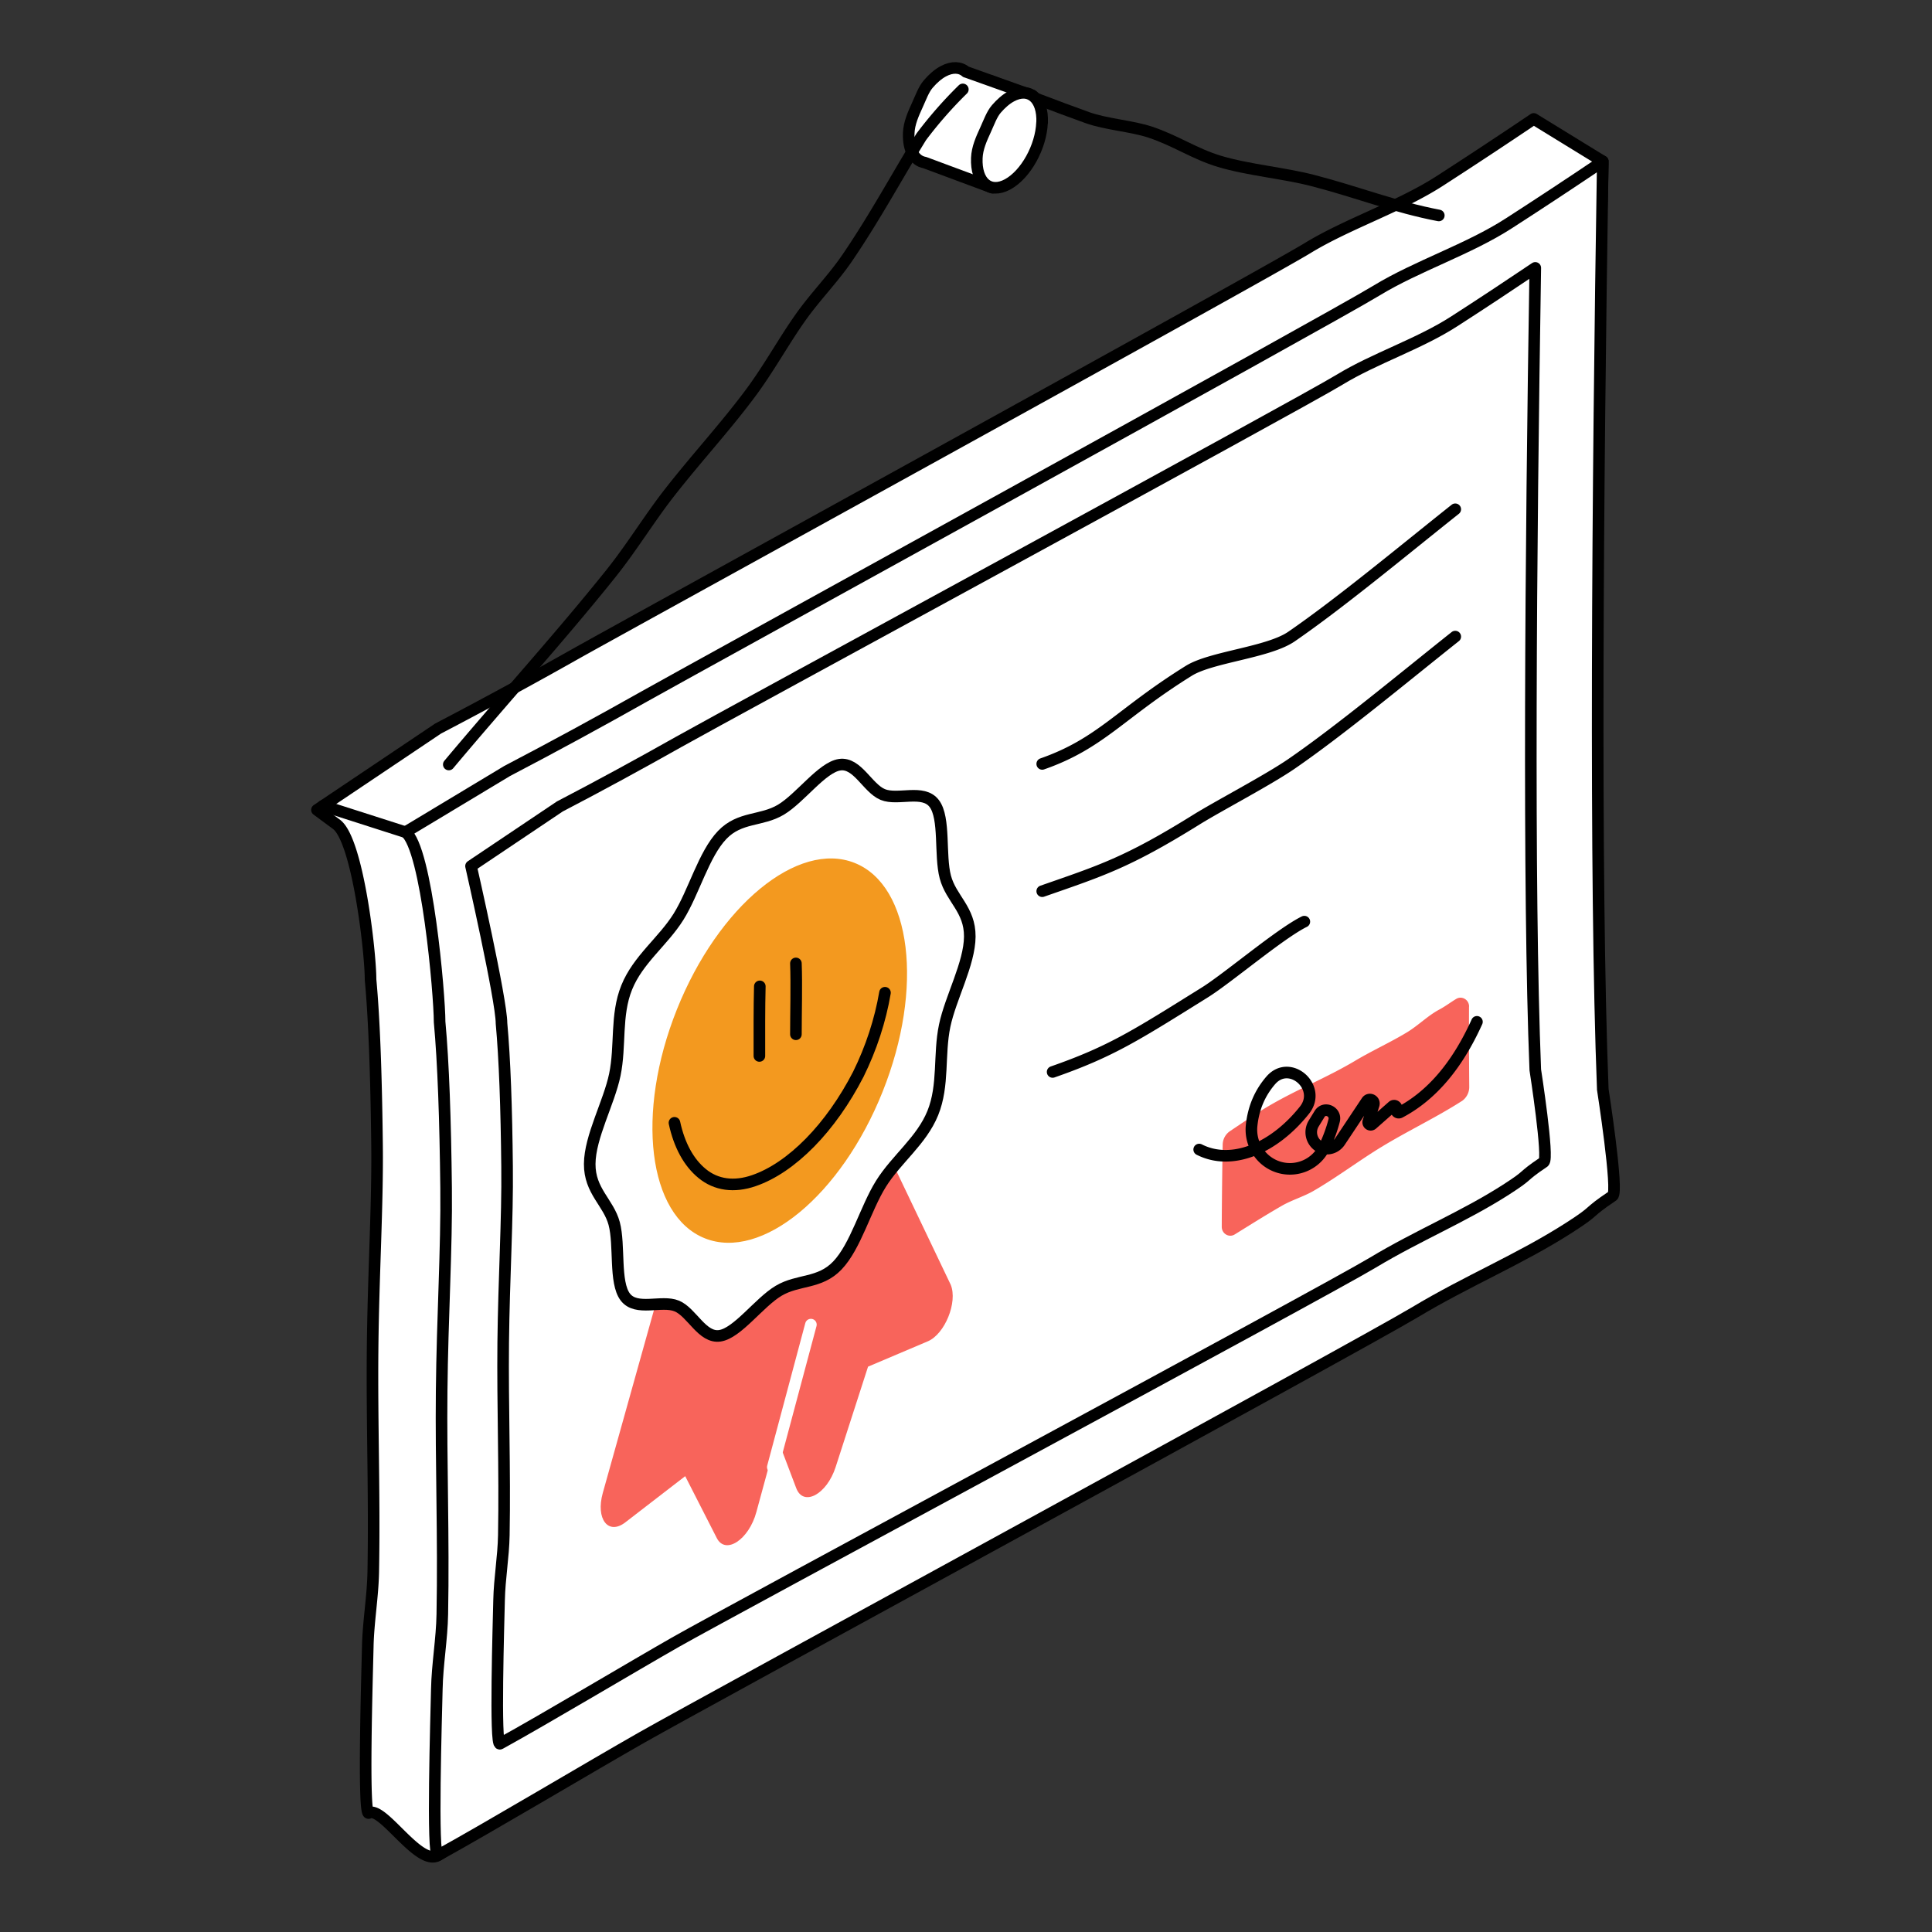 <svg xmlns="http://www.w3.org/2000/svg" width="50" height="50" fill="none"><rect width="100%" height="100%" fill="#333333" stroke="none"/><path fill="#fff" stroke="#000" stroke-linecap="round" stroke-linejoin="round" stroke-width=".3" d="M39.693 27.092c-.197-4.944 1.672-14.922 1.788-22.916l-1.788-1.098c-.808.545-1.619 1.08-2.427 1.602-1.045.675-2.381 1.103-3.428 1.742-1.26.767-17.666 9.781-18.928 10.492a125.6 125.6 0 01-3.572 1.941L8.203 20.96l.504.373c.553.408.883 3.312.883 4.017.098 1.059.148 2.536.168 4.295.017 1.565-.096 3.348-.115 5.26-.02 1.912.054 3.793.017 5.775-.012.647-.129 1.292-.142 1.94-.014.648-.131 4.395.027 4.3.353-.194 1.29 1.386 1.787 1.098 1.355-.783 2.56-3.62 3.486-4.148 1.592-.906 18.512-10.107 20.01-11.006 1.356-.814 2.729-1.377 3.99-2.187.762-.489.405-.338 1.127-.825.16-.093-.255-2.761-.255-2.761l.003.002z"/><path fill="#fff" stroke="#000" stroke-linecap="round" stroke-linejoin="round" stroke-width=".3" d="M41.48 28.19c-.212-5.378-.136-15.555 0-24.014-.808.545-1.619 1.08-2.427 1.601-1.045.676-2.381 1.104-3.428 1.742-1.26.768-17.666 9.782-18.928 10.493-1.19.671-2.38 1.318-3.572 1.941l-2.63 1.582c.552.408.882 4.207.882 4.912.098 1.059.148 2.535.168 4.295.018 1.564-.096 3.348-.115 5.26-.02 1.836.055 3.793.017 5.775-.011.647-.129 1.291-.142 1.94-.014.648-.131 4.394.027 4.3 1.315-.724 4.008-2.33 5.276-3.05 1.591-.907 18.511-10.108 20.01-11.006 1.355-.815 2.728-1.377 3.99-2.188.761-.488.404-.338 1.127-.824.16-.094-.256-2.762-.256-2.762l.002.002z"/><path fill="#fff" stroke="#000" stroke-linecap="round" stroke-linejoin="round" stroke-width=".3" d="M39.733 27.687c-.186-4.646-.118-13.443 0-20.754-.7.471-1.399.934-2.1 1.385-.905.584-2.057.955-2.961 1.506-1.088.662-16.006 8.754-17.096 9.37-1.03.58-2.056 1.14-3.088 1.677l-2.298 1.543s.789 3.46.789 4.07c.084.914.129 2.192.144 3.711.016 1.352-.082 2.893-.1 4.547-.017 1.654.047 3.277.016 4.99-.01.559-.111 1.116-.123 1.678-.012.563-.113 3.799.024 3.717 1.136-.625 3.464-2.014 4.558-2.637 1.375-.783 16.738-9.037 18.031-9.814 1.172-.705 2.36-1.19 3.45-1.89.658-.423.35-.292.974-.712.139-.082-.22-2.387-.22-2.387v0z"/><path stroke="#000" stroke-linecap="round" stroke-linejoin="round" stroke-width=".3" d="M25.66 2.098c.832.333 1.657.65 2.477.945.494.178 1.148.215 1.637.379.654.218 1.14.56 1.785.754.756.226 1.67.302 2.416.496 1.156.299 2.134.69 3.261.904M10.496 21.537l-2.135-.684"/><path fill="#fff" stroke="#000" stroke-linecap="round" stroke-linejoin="round" stroke-width=".3" d="M25 1.861c-.144-.127-.353-.142-.59-.015-.136.074-.267.189-.386.328-.122.142-.192.347-.276.529-.113.248-.22.484-.23.74-.018.438.15.719.412.764l1.754.652 1.037-2.386L25 1.859v.002z"/><path fill="#fff" stroke="#000" stroke-linecap="round" stroke-linejoin="round" stroke-width=".3" d="M26.97 3.174c.026-.631-.331-.936-.798-.682-.137.074-.268.19-.387.328-.119.139-.191.348-.275.53-.114.248-.22.484-.23.74-.026.63.331.935.798.681s.865-.968.89-1.6l.003.003z"/><path stroke="#000" stroke-linecap="round" stroke-linejoin="round" stroke-width=".3" d="M11.615 19.785c1.41-1.682 2.875-3.293 4.186-4.93.547-.683.988-1.414 1.512-2.088.695-.892 1.465-1.724 2.115-2.6.48-.646.853-1.339 1.305-1.974.373-.523.834-.992 1.185-1.506.72-1.052 1.3-2.136 1.924-3.146a10.81 10.81 0 011.076-1.227M26.973 23.064c1.52-.53 2.2-.738 3.988-1.851.582-.361 1.855-1.026 2.463-1.444 1.26-.867 2.877-2.212 4.238-3.294M26.973 19.77c1.52-.532 2.005-1.297 3.794-2.41.582-.362 2.051-.47 2.657-.886 1.26-.867 2.877-2.212 4.238-3.294M27.242 27.742c1.52-.531 2.153-.945 3.942-2.06.582-.362 1.949-1.524 2.572-1.83"/><path stroke="#fff" stroke-linecap="round" stroke-linejoin="round" stroke-width=".3" d="M37.01 28.59c.406-1.02.279-2.028-.284-2.251-.562-.224-1.347.421-1.752 1.44-.405 1.02-.278 2.028.285 2.251.562.224 1.346-.421 1.752-1.44z"/><path fill="#F8645B" d="M21.707 27.183l2.898 6.067c.184.451-.152 1.275-.593 1.463l-1.547.656-.838 2.596c-.23.713-.836 1.037-1.021.547l-.508-1.34"/><path fill="#F8645B" d="M16.926 33.898l-1.326 4.74c-.188.674.14 1.102.584.76l1.549-1.195.818 1.603c.225.44.832.04 1.024-.675l1.65-6.057"/><path fill="#fff" stroke="#000" stroke-linecap="round" stroke-linejoin="round" stroke-width=".3" d="M25.098 24.238c-.004.703-.5 1.586-.65 2.309-.157.75-.016 1.539-.307 2.258-.291.718-.942 1.191-1.342 1.832-.4.64-.652 1.617-1.129 2.115-.459.48-1.012.351-1.52.654-.507.303-1.064 1.096-1.52 1.164-.458.069-.724-.61-1.116-.771-.393-.162-1.045.146-1.332-.233-.287-.379-.137-1.338-.287-1.902-.147-.545-.637-.838-.633-1.541.004-.703.5-1.586.65-2.309.156-.75.016-1.539.307-2.258.293-.726.941-1.19 1.342-1.832.396-.634.652-1.617 1.129-2.115.459-.48 1.011-.351 1.52-.654.507-.305 1.064-1.096 1.52-1.164.458-.069.723.61 1.116.771.392.162 1.045-.146 1.332.233.287.379.137 1.338.287 1.902.15.565.637.838.633 1.541z"/><path fill="#F3991F" d="M22.842 28.253c1.072-2.682.748-5.333-.723-5.92-1.47-.588-3.53 1.11-4.602 3.794-1.072 2.682-.748 5.333.723 5.92 1.47.588 3.53-1.111 4.602-3.794z"/><path stroke="#fff" stroke-linecap="round" stroke-linejoin="round" stroke-width=".3" d="M20 37.969l.986-3.688"/><path stroke="#000" stroke-linecap="round" stroke-linejoin="round" stroke-width=".3" d="M17.455 29.058c.125.58.371 1.03.715 1.311.361.299.83.363 1.34.186.484-.166.98-.504 1.451-.983.47-.478.9-1.086 1.252-1.77.332-.671.57-1.4.69-2.11M19.664 25.527c-.015.565-.011 1.238-.011 1.801M20.598 26.767c0-.543.021-1.298 0-1.834"/><path fill="#F8645B" d="M38.02 26.05c0-.177-.186-.288-.334-.198-.149.09-.291.199-.446.28-.287.155-.533.403-.812.575-.438.267-.902.475-1.344.738-.719.43-1.475.73-2.201 1.15-.355.206-.703.446-1.053.68a.43.43 0 00-.187.35c-.01.512-.022 1.496-.024 2.125 0 .18.188.289.336.197.41-.254.813-.508 1.22-.742.265-.152.563-.236.823-.387.627-.365 1.203-.804 1.795-1.16.695-.418 1.398-.752 2.031-1.158h.002a.442.442 0 00.198-.371c-.006-.694-.008-1.307-.006-2.078h.002z"/><path stroke="#000" stroke-linecap="round" stroke-linejoin="round" stroke-width=".3" d="M31.035 29.75c.85.432 1.942-.035 2.725-1.02.469-.59-.381-1.34-.873-.77-.27.313-.447.696-.496 1.175-.022.22.029.445.144.632l.01.018a.989.989 0 001.738-.113c.102-.217.184-.44.244-.67.061-.23-.248-.379-.377-.172l-.152.248a.432.432 0 00.11.57c.185.137.44.09.57-.105l.693-1.041c.067-.1.217-.022.18.092l-.139.43c-.02.062.053.113.102.07l.525-.463c.05-.045.125.011.1.074-.024.057.035.111.088.084.812-.428 1.48-1.2 1.996-2.344"/></svg>